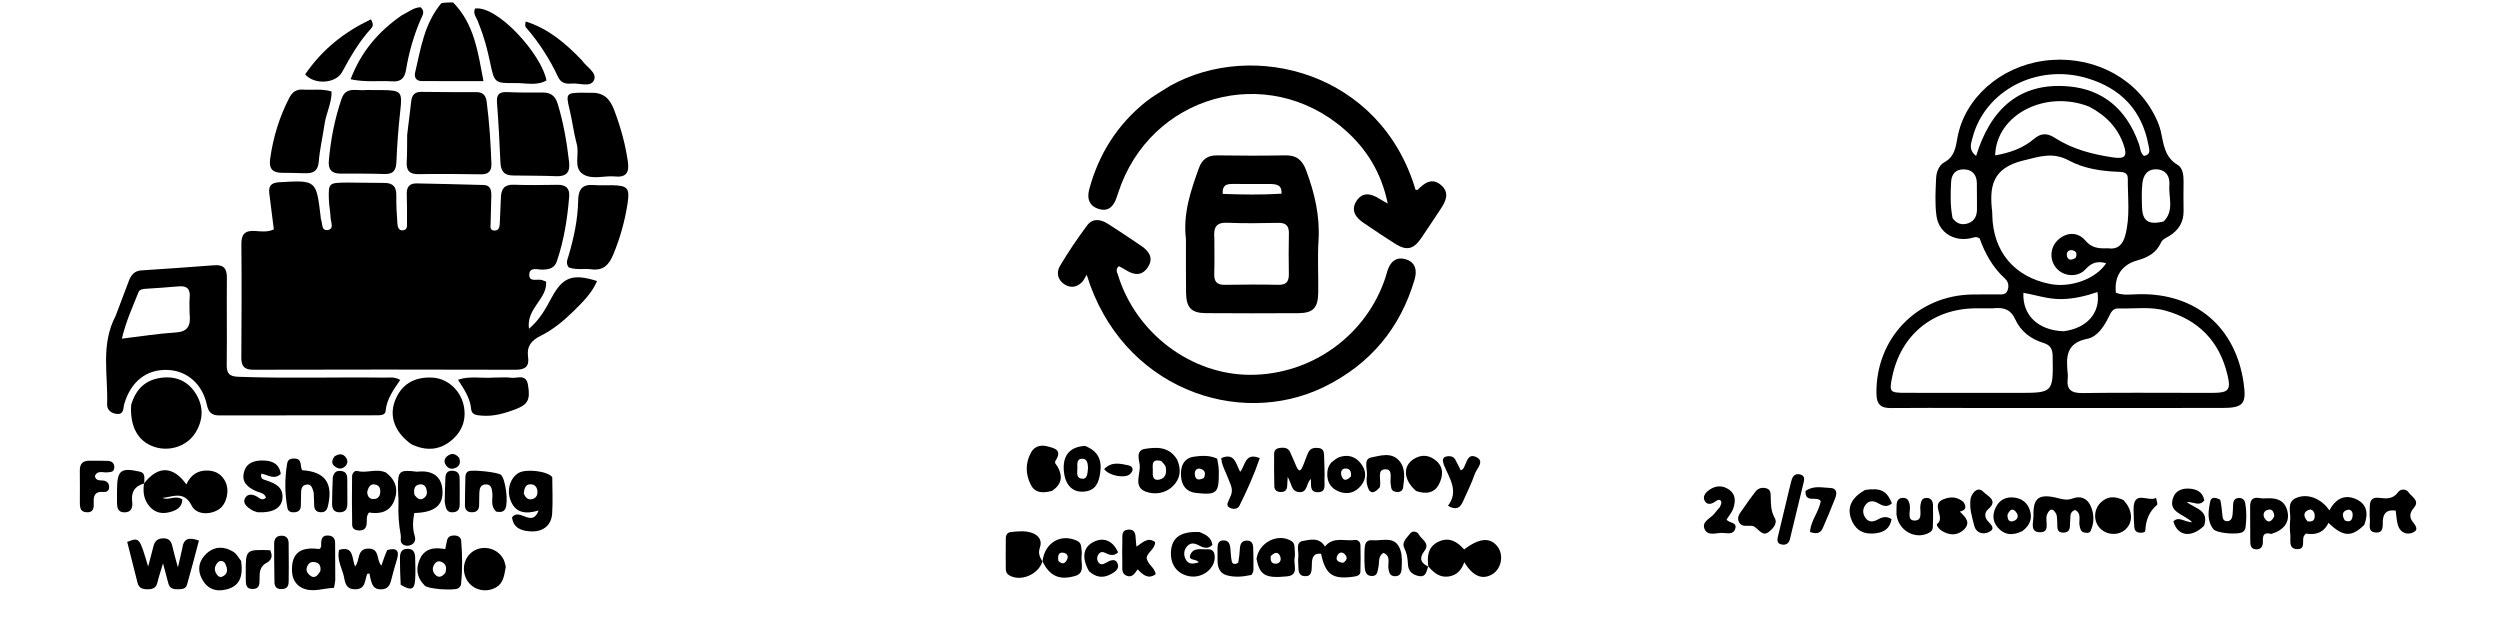 <svg xml:space="preserve" viewBox="0 0 1024 256" width="100%" y="0px" x="0px" xmlns:xlink="http://www.w3.org/1999/xlink" xmlns="http://www.w3.org/2000/svg" id="Layer_1" version="1.1">
<path d="M185.583,1 
	C194.336,9.913 195.733,21.308 198.039,33.226 
	C189.083,33.226 180.831,33.276 172.58,33.192 
	C170.48,33.17 169.583,31.635 170.03,29.738 
	C172.347,19.897 173.743,9.692 180.81,1.28 
	C182.389,1 183.778,1 185.583,1 
z" stroke="none" opacity="1" fill="#000000"></path>
<path d="M142.099,74.774 
	C147.584,74.83 152.581,74.904 157.577,74.932 
	C160.885,74.951 162.365,76.495 162.327,79.868 
	C162.283,83.689 162.463,87.522 162.756,91.333 
	C162.863,92.726 163.118,94.675 165.264,94.301 
	C167.011,93.998 166.695,92.296 166.699,91.01 
	C166.711,87.18 166.758,83.345 166.609,79.519 
	C166.495,76.578 167.784,75.069 170.66,75.122 
	C179.814,75.29 188.967,75.52 198.119,75.778 
	C200.825,75.855 201.279,77.808 201.244,79.975 
	C201.183,83.803 201.086,87.631 200.955,91.457 
	C200.91,92.796 200.52,94.36 202.525,94.43 
	C204.285,94.492 204.629,93.072 204.701,91.667 
	C204.886,88.009 205.028,84.348 205.183,80.688 
	C205.325,77.347 206.666,75.532 210.41,75.665 
	C216.398,75.879 222.401,75.791 228.396,75.699 
	C231.785,75.647 233.41,77.144 233.14,80.508 
	C232.419,89.487 231.024,98.333 228.124,106.913 
	C227.115,109.897 225.061,110.331 222.331,110.443 
	C220.303,110.525 216.782,109.082 216.787,112.629 
	C216.791,115.738 220.214,114.114 222.071,114.729 
	C222.535,114.882 222.983,115.084 223.675,115.356 
	C224.24,122.527 215.485,126.245 216.665,134.666 
	C221.205,130.796 223.554,126.338 225.932,121.934 
	C230.482,113.508 234.459,111.925 244.559,115.111 
	C242.401,120.14 238.597,123.824 234.928,127.44 
	C230.904,131.405 226.484,135.059 221.376,137.585 
	C217.655,139.425 215.667,141.869 216.296,146.171 
	C216.849,149.957 215.262,151.459 211.263,151.446 
	C175.451,151.335 139.64,151.349 103.829,151.443 
	C100.135,151.452 98.819,150.088 98.846,146.467 
	C98.964,130.977 99.011,115.486 98.871,99.997 
	C98.833,95.826 100.422,94.343 104.485,94.608 
	C106.906,94.765 109.457,95.19 112.16,93.957 
	C111.549,89.085 110.959,84.185 110.31,79.292 
	C109.891,76.13 111.102,74.831 114.398,74.644 
	C129.554,73.784 129.549,73.71 131.337,88.751 
	C131.377,89.082 131.323,89.449 131.448,89.74 
	C132.171,91.417 131.525,94.637 134.227,94.218 
	C137.005,93.787 135.47,90.946 135.407,89.148 
	C135.319,86.663 134.778,84.193 134.708,81.708 
	C134.515,74.937 134.646,74.862 142.099,74.774 
z" stroke="none" opacity="1" fill="#000000"></path>
<path d="M806,167.107 
	C795.167,167.103 784.833,167.016 774.501,167.135 
	C770.284,167.183 768.649,165.563 768.589,161.215 
	C768.274,138.661 785.154,121.031 807.753,120.622 
	C811.252,120.559 814.753,120.611 818.252,120.577 
	C819.721,120.563 821.443,120.894 822.193,119.164 
	C822.983,117.341 822.729,115.474 821.225,114.101 
	C816.173,109.489 813.001,103.697 810.867,97.66 
	C809.371,96.662 808.267,97.35 807.172,97.586 
	C800.369,99.051 794.09,95.274 793.168,88.364 
	C792.492,83.292 792.8,78.057 793.038,72.911 
	C793.154,70.416 794.214,67.674 796.421,66.457 
	C800.559,64.177 801.043,60.458 801.76,56.457 
	C804.656,40.301 819.146,27.441 837.025,24.915 
	C855.445,22.312 873.25,30.582 881.763,45.831 
	C883.133,48.283 884.395,50.923 885.022,53.635 
	C886.237,58.889 886.487,64.31 892.025,67.583 
	C894.073,68.793 894.423,71.816 894.386,74.429 
	C894.33,78.428 894.33,82.429 894.391,86.428 
	C894.461,91.062 892.281,94.369 888.458,96.706 
	C887.192,97.48 885.781,97.937 885.08,99.478 
	C883.197,103.618 879.668,105.485 875.436,106.656 
	C869.042,108.425 865.919,113.236 866.667,119.894 
	C869.745,121.138 873.081,120.546 876.329,120.496 
	C899.422,120.144 915.672,133.948 918.983,156.807 
	C920.244,165.518 918.877,167.101 909.997,167.103 
	C875.498,167.111 840.999,167.107 806,167.107 
M863.322,101.695 
	C867.419,102.323 869.475,100.201 870.486,96.505 
	C872.593,88.801 871.473,80.953 871.55,73.165 
	C871.578,70.323 869.21,70.427 867.181,70.345 
	C860.295,70.065 853.415,68.961 847.412,65.738 
	C840.831,62.204 835.662,64.057 828.824,65.716 
	C815.714,68.897 814.809,76.678 816.026,87.043 
	C816.064,87.371 816.031,87.708 816.037,88.041 
	C816.31,103.043 825.089,113.49 839.815,116.337 
	C848.293,117.977 858.599,114.165 862.677,107.811 
	C859.347,106.879 856.809,107.416 854.31,110.217 
	C851.245,113.653 845.728,113.36 842.671,110.249 
	C839.473,106.995 839.474,101.785 842.674,98.548 
	C846.078,95.105 850.955,94.732 854.15,98.505 
	C856.575,101.367 859.207,101.902 863.322,101.695 
M816.296,126.282 
	C813.966,126.285 811.637,126.28 809.308,126.291 
	C791.692,126.374 778.549,137.168 775.031,154.437 
	C773.781,160.575 774.028,160.893 780.504,160.903 
	C795.81,160.925 811.117,160.924 826.423,160.925 
	C841.076,160.926 840.997,160.923 840.772,145.972 
	C840.727,143.041 839.912,141.354 837.025,140.477 
	C831.864,138.911 827.705,135.747 825.47,130.851 
	C823.708,126.99 821.111,125.741 816.296,126.282 
M899.486,160.915 
	C901.818,160.916 904.151,160.928 906.482,160.917 
	C912.816,160.886 913.861,159.746 912.361,153.502 
	C909.081,139.845 900.597,131.043 887.048,127.255 
	C880.675,125.473 874.129,126.533 867.66,126.341 
	C865.354,126.273 864.637,128.013 863.807,129.678 
	C861.823,133.659 859.14,137.937 854.992,138.762 
	C846.052,140.543 846.294,146.446 846.937,153.067 
	C847.001,153.727 847.016,154.407 846.936,155.063 
	C846.368,159.727 848.549,161.054 853.018,160.993 
	C868.174,160.783 883.334,160.914 899.486,160.915 
M855.707,43.671 
	C837.837,36.671 817.715,46.86 817.205,63.655 
	C823.097,62.601 828.559,60.801 833.065,56.946 
	C835.957,54.472 838.466,54.415 841.588,56.424 
	C848.872,61.113 857.084,63.245 865.552,64.481 
	C870.427,65.193 871.444,63.967 869.878,59.408 
	C867.486,52.442 862.838,47.43 855.707,43.671 
M875.97,58.621 
	C876.707,60.38 876.498,62.568 878.197,63.88 
	C881.093,63.28 880.367,61.336 880.036,59.545 
	C877.383,45.176 868.72,36.17 854.958,32.051 
	C834.287,25.864 812.854,37.137 807.877,56.661 
	C807.309,58.889 806.251,61.385 809.416,63.885 
	C815.239,44.898 827.017,33.616 847.305,35.384 
	C861.188,36.594 870.891,44.541 875.97,58.621 
M845.255,135.678 
	C854.796,134.463 860.47,128.148 859.127,119.62 
	C854.269,121.29 849.389,122.443 844.211,122.508 
	C838.89,122.574 833.941,120.826 828.783,119.945 
	C828.344,129.061 834.74,135.308 845.255,135.678 
M886.19,90.734 
	C890.725,86.3 888.158,80.685 888.567,75.606 
	C888.828,72.37 887.285,69.644 883.576,69.371 
	C879.593,69.078 877.856,71.731 877.506,75.183 
	C877.174,78.467 877.258,81.813 877.391,85.122 
	C877.607,90.502 880.012,92.212 886.19,90.734 
M799.767,89.321 
	C801.414,91.719 803.74,92.368 806.326,91.394 
	C808.997,90.388 809.826,88.098 809.769,85.354 
	C809.696,81.864 809.817,78.369 809.713,74.881 
	C809.614,71.585 807.904,69.502 804.521,69.379 
	C801.057,69.253 799.308,71.334 799.164,74.624 
	C798.962,79.268 798.728,83.927 799.767,89.321 
M850.146,105.654 
	C850.929,103.988 850.551,102.733 848.651,102.471 
	C847.33,102.289 846.406,103.268 846.569,104.529 
	C846.801,106.321 847.964,106.96 850.146,105.654 
z" stroke="none" opacity="1" fill="#000000"></path>
<path d="M47.352,129.411 
	C49.263,124.382 50.991,119.698 52.782,115.038 
	C53.662,112.747 55.032,110.949 57.765,110.761 
	C67.721,110.078 77.684,109.463 87.631,108.657 
	C91.577,108.338 92.967,109.93 92.93,113.78 
	C92.817,125.603 93.023,137.43 92.866,149.252 
	C92.818,152.789 93.751,154.19 97.552,154.328 
	C117.533,155.052 137.515,154.423 157.493,154.673 
	C159.442,154.698 161.473,154.223 163.942,155.611 
	C161.268,159.544 158.392,163.381 157.949,168.342 
	C157.791,170.103 155.747,170.105 154.243,170.106 
	C132.759,170.125 111.275,170.102 89.791,170.155 
	C86.756,170.162 85.39,168.865 84.754,165.893 
	C82.902,157.241 76.618,151.805 68.573,151.526 
	C59.943,151.227 53.597,156.308 50.889,165.469 
	C50.401,167.121 50.92,169.925 47.694,169.526 
	C45.386,169.241 43.796,167.753 43.874,165.592 
	C44.305,153.593 41.128,141.24 47.352,129.411 
M77.653,128.336 
	C77.656,126.178 77.504,124.007 77.696,121.866 
	C78.007,118.394 76.618,116.972 73.13,117.301 
	C68.674,117.721 64.202,117.968 59.736,118.282 
	C58.545,118.366 57.196,118.493 56.728,119.678 
	C54.389,125.599 51.652,131.402 49.922,138.713 
	C57.899,137.759 64.866,136.619 71.876,136.194 
	C76.756,135.898 78.274,133.693 77.653,128.336 
z" stroke="none" opacity="1" fill="#000000"></path>
<path d="M479.275,35.157 
	C513.472,16.078 565.557,29.59 579.824,77.776 
	C580.135,77.751 580.578,77.851 580.746,77.681 
	C583.515,74.862 586.611,72.655 590.273,75.83 
	C593.857,78.936 592.241,82.406 590.059,85.655 
	C587.366,89.666 584.746,93.727 582.011,97.709 
	C579.05,102.021 576.185,102.75 571.864,100.079 
	C567.332,97.277 562.93,94.262 558.506,91.288 
	C555.274,89.115 553.221,86.153 555.53,82.448 
	C558.028,78.44 561.635,79.238 565.108,81.47 
	C565.932,82 566.809,82.447 568.416,83.361 
	C565.805,70.677 559.69,60.852 550.658,52.995 
	C518.931,25.396 471.019,38.91 458.013,78.976 
	C457.807,79.61 457.583,80.238 457.371,80.869 
	C456.252,84.201 454.279,86.691 450.441,85.697 
	C446.315,84.629 445.066,81.55 446.153,77.522 
	C450.052,63.083 457.683,51.016 469.374,41.656 
	C472.346,39.276 475.747,37.432 479.275,35.157 
z" stroke="none" opacity="1" fill="#000000"></path>
<path d="M542.338,158.5 
	C506.981,175.703 459.298,158.837 445.121,112.555 
	C444.297,113.873 443.897,114.837 443.222,115.533 
	C441.085,117.738 438.477,118.077 435.969,116.448 
	C433.157,114.622 432.614,111.527 434.158,108.933 
	C437.558,103.219 441.296,97.676 445.274,92.347 
	C447.551,89.297 450.819,89.749 453.8,91.678 
	C458.416,94.663 463.037,97.645 467.554,100.775 
	C470.522,102.832 472.577,105.554 470.312,109.223 
	C467.989,112.986 464.722,112.88 461.255,110.675 
	C460.295,110.064 459.264,109.564 458.286,109.023 
	C456.741,110.313 457.588,111.555 457.956,112.743 
	C465.338,136.556 487.905,153.536 512.146,153.528 
	C537.317,153.518 559.75,137.319 567.52,113.535 
	C567.778,112.744 567.985,111.936 568.224,111.139 
	C569.322,107.484 571.652,105.075 575.558,106.138 
	C579.701,107.266 580.574,110.584 579.412,114.51 
	C573.513,134.437 561.357,149.121 542.338,158.5 
z" stroke="none" opacity="1" fill="#000000"></path>
<path d="M485.763,98.007 
	C484.514,87.404 487.725,78.135 491.061,68.873 
	C492.353,65.285 494.643,63.588 498.56,63.644 
	C507.881,63.778 517.207,63.817 526.527,63.634 
	C531.107,63.544 533.465,65.666 534.996,69.77 
	C538.464,79.062 540.691,88.456 540.064,98.514 
	C539.62,105.645 540.069,112.827 539.941,119.984 
	C539.831,126.137 537.793,128.235 531.85,128.274 
	C519.198,128.356 506.545,128.35 493.893,128.262 
	C487.997,128.22 485.9,126.028 485.815,119.981 
	C485.714,112.824 485.774,105.664 485.763,98.007 
M497.404,97.762 
	C497.401,102.577 497.503,107.395 497.358,112.206 
	C497.263,115.371 498.453,116.724 501.708,116.664 
	C509.012,116.53 516.322,116.501 523.624,116.658 
	C526.984,116.731 527.969,115.218 527.913,112.159 
	C527.811,106.681 527.815,101.198 527.933,95.721 
	C528.001,92.586 526.832,91.216 523.56,91.284 
	C516.589,91.429 509.605,91.521 502.642,91.243 
	C498.337,91.07 496.928,92.893 497.404,97.762 
M520.766,75.377 
	C515.453,75.367 510.141,75.359 504.828,75.347 
	C502.498,75.342 500.55,75.751 500.817,79.414 
	C508.972,79.733 516.942,79.832 524.911,79.331 
	C525.094,76.259 523.657,75.498 520.766,75.377 
z" stroke="none" opacity="1" fill="#000000"></path>
<path d="M166.777,55.225 
	C167.352,50.303 167.952,45.859 168.447,41.403 
	C168.735,38.814 169.958,37.593 172.665,37.633 
	C180.157,37.742 187.651,37.732 195.144,37.737 
	C197.791,37.738 198.998,39.047 199.335,41.634 
	C200.433,50.051 200.979,58.503 201.284,66.98 
	C201.399,70.189 200.057,71.449 196.854,71.397 
	C188.363,71.261 179.868,71.194 171.378,71.331 
	C167.581,71.392 166.379,69.727 166.595,66.187 
	C166.807,62.7 166.716,59.196 166.777,55.225 
z" stroke="none" opacity="1" fill="#000000"></path>
<path d="M210.441,71.884 
	C206.308,71.966 205.129,69.872 204.978,66.523 
	C204.611,58.375 204.2,50.226 203.573,42.095 
	C203.319,38.801 204.366,37.563 207.699,37.723 
	C212.522,37.955 217.361,37.914 222.192,37.888 
	C225.438,37.871 227.386,39.14 228.397,42.419 
	C230.813,50.254 232.162,58.266 233.103,66.379 
	C233.566,70.37 232.145,72.343 227.887,72.173 
	C222.228,71.946 216.559,71.979 210.441,71.884 
z" stroke="none" opacity="1" fill="#000000"></path>
<path d="M150.072,36.869 
	C152.556,36.878 154.554,36.877 156.553,36.897 
	C164.382,36.975 164.822,37.65 163.973,45.225 
	C163.196,52.16 162.658,59.135 162.381,66.107 
	C162.243,69.591 161.281,71.395 157.495,71.274 
	C151.505,71.083 145.506,71.099 139.51,71.113 
	C135.898,71.122 134.376,69.454 134.688,65.857 
	C135.44,57.203 137.081,48.756 139.892,40.515 
	C141.714,35.176 146.095,37.369 150.072,36.869 
z" stroke="none" opacity="1" fill="#000000"></path>
<path d="M168.399,181.912 
	C161.739,177.054 159.394,170.666 161.701,164.388 
	C164.223,157.525 169.608,154.182 177.332,154.685 
	C183.214,155.068 188.469,159.669 189.879,165.85 
	C191.138,171.366 189.543,176.242 185.442,179.925 
	C180.519,184.346 174.777,185.004 168.399,181.912 
z" stroke="none" opacity="1" fill="#000000"></path>
<path d="M53.714,165.896 
	C55.61,159.357 59.606,155.571 66.044,154.736 
	C72.238,153.933 77.206,156.199 80.404,161.577 
	C83.464,166.72 83.219,172.056 80.122,177.136 
	C76.707,182.738 69.468,185.159 63.12,183.01 
	C56.555,180.788 53.19,174.834 53.714,165.896 
z" stroke="none" opacity="1" fill="#000000"></path>
<path d="M232.967,109.539 
	C231.617,107.789 232.414,106.364 232.826,104.97 
	C235.044,97.45 236.702,89.826 236.825,81.958 
	C236.892,77.678 238.513,75.382 243.136,75.789 
	C245.615,76.007 248.127,75.823 250.624,75.867 
	C257.065,75.979 258.012,77.021 257.06,83.254 
	C255.952,90.514 254.001,97.519 251.16,104.331 
	C249.402,108.547 247.058,110.951 242.21,110.304 
	C239.263,109.911 236.224,110.695 232.967,109.539 
z" stroke="none" opacity="1" fill="#000000"></path>
<path d="M241.695,38.022 
	C247.258,37.727 249.795,40.433 251.555,45.054 
	C254.177,51.937 256.13,58.923 257.173,66.195 
	C257.745,70.185 256.871,72.761 252.051,72.281 
	C247.61,71.839 242.55,73.729 238.821,71.358 
	C234.73,68.758 237.371,63.301 236.276,59.215 
	C234.989,54.412 234.406,49.424 233.238,44.583 
	C231.758,38.451 231.988,38.011 238.258,37.966 
	C239.256,37.959 240.255,37.99 241.695,38.022 
z" stroke="none" opacity="1" fill="#000000"></path>
<path d="M124.73,70.957 
	C121.446,70.892 118.618,70.751 115.792,70.787 
	C111.853,70.837 110.059,69.332 110.647,65.095 
	C111.869,56.275 114.428,47.925 118.52,40.022 
	C119.713,37.718 121.39,36.503 124.081,36.703 
	C127.86,36.984 131.709,36.231 135.81,37.473 
	C135.909,42.204 133.569,46.392 132.926,50.901 
	C132.199,55.992 130.989,61.034 130.569,66.144 
	C130.262,69.869 128.568,71.126 124.73,70.957 
z" stroke="none" opacity="1" fill="#000000"></path>
<path d="M196.137,9.831 
	C195.515,7.486 193.5,5.827 194.573,3.495 
	C203.87,2.172 221.99,22.521 223.829,32.956 
	C219.884,35.229 215.488,33.984 211.323,34.029 
	C202.524,34.126 202.519,33.995 200.733,25.512 
	C199.633,20.292 198.302,15.14 196.137,9.831 
z" stroke="none" opacity="1" fill="#000000"></path>
<path d="M164.462,6.339 
	C167.253,4.944 169.467,3.038 172.282,2.964 
	C174.191,4.668 173.104,6.182 172.46,7.647 
	C169.502,14.376 167.509,21.401 166.306,28.626 
	C165.737,32.039 164.196,33.566 160.666,33.326 
	C155.269,32.96 149.79,33.815 143.615,32.465 
	C147.874,21.236 154.877,13.017 164.462,6.339 
z" stroke="none" opacity="1" fill="#000000"></path>
<path d="M59.061,197.942 
	C64.738,190.672 70.842,190.793 76.336,198.403 
	C78.117,194.544 81.036,192.489 85.32,192.743 
	C88.568,192.935 90.975,194.455 92.389,197.451 
	C94.11,201.099 92.771,206.597 89.654,208.617 
	C85.908,211.045 80.394,210.859 78.516,207.112 
	C75.417,200.929 70.927,203.465 66.62,203.938 
	C69.143,205.181 71.932,202.562 74.693,204.61 
	C74.492,208.233 71.683,209.313 68.79,209.931 
	C65.17,210.704 62.246,209.256 60.297,206.123 
	C58.939,203.94 58.576,201.477 58.924,198.472 
	C58.997,198.02 59.061,197.942 59.061,197.942 
z" stroke="none" opacity="1" fill="#000000"></path>
<path d="M74.638,224.738 
	C75.169,220.33 77.549,220.045 81.487,221.398 
	C79.861,227.482 78.333,233.521 76.603,239.501 
	C76.028,241.487 74.092,241.33 72.404,241.352 
	C70.719,241.374 69.47,240.778 68.991,239.08 
	C68.322,236.702 67.716,234.306 66.773,230.751 
	C65.792,234.061 65.016,236.28 64.491,238.557 
	C63.973,240.807 62.547,241.375 60.482,241.373 
	C58.466,241.371 56.889,240.94 56.333,238.706 
	C54.939,233.096 53.508,227.495 52.111,221.968 
	C57.113,220.031 57.113,220.031 60.672,232.06 
	C61.559,228.695 62.234,226.314 62.808,223.91 
	C63.339,221.683 64.525,220.488 66.963,220.496 
	C69.269,220.504 70.148,221.713 70.595,223.753 
	C71.147,226.272 71.9,228.747 72.879,232.411 
	C73.631,229.21 74.109,227.168 74.638,224.738 
z" stroke="none" opacity="1" fill="#000000"></path>
<path d="M968.44,214.956 
	C963.185,220.15 959.698,219.921 953.739,214.153 
	C951.829,218.235 948.382,219.248 944.497,218.55 
	C944.064,219.082 943.8,219.306 943.662,219.592 
	C942.774,221.434 944.559,225.096 940.856,224.919 
	C937.184,224.744 938.361,221.288 938.109,219.04 
	C937.889,217.069 937.85,215.037 938.061,213.068 
	C938.394,209.964 936.531,205.876 940.248,204.088 
	C944.97,201.816 950.865,204.171 954.112,209.059 
	C956.574,204.467 960.222,202.232 965.137,204.492 
	C969.528,206.51 970.142,210.31 968.44,214.956 
M960.413,213.139 
	C962.645,214.169 963.545,213.071 963.648,210.996 
	C963.715,209.65 962.92,208.493 961.576,208.822 
	C959.635,209.299 958.991,210.758 960.413,213.139 
M945.103,213.484 
	C947.296,213.956 948.333,212.974 948.088,210.842 
	C947.947,209.626 947.054,208.358 945.768,208.809 
	C943.629,209.561 943.178,211.205 945.103,213.484 
z" stroke="none" opacity="1" fill="#000000"></path>
<path d="M585.027,232.033 
	C584.497,227.832 584.84,223.911 589.255,221.855 
	C593.595,219.834 596.915,221.862 599.711,225.057 
	C606.028,220.239 610.581,219.957 613.549,224.109 
	C615.979,227.509 614.928,232.893 611.4,235.112 
	C607.32,237.679 603.306,236.138 599.773,230.27 
	C598.637,233.633 596.53,235.722 593.234,236.146 
	C589.927,236.571 587.523,234.866 585.255,232.24 
	C585.01,232.011 585.027,232.033 585.027,232.033 
z" stroke="none" opacity="1" fill="#000000"></path>
<path d="M202.004,154.665 
	C204.828,154.665 207.187,154.429 209.475,154.731 
	C211.914,155.053 215.459,153.032 216.243,157.56 
	C217.299,163.671 216.267,165.692 211.199,167.614 
	C206.654,169.339 202.085,170.676 197.129,170.231 
	C195.194,170.058 193.182,169.898 192.981,167.583 
	C192.591,163.085 190.17,159.538 187.59,155.544 
	C192.4,153.885 197.019,155.031 202.004,154.665 
z" stroke="none" opacity="1" fill="#000000"></path>
<path d="M170.797,193.208 
	C177.255,192.504 180.771,195.13 181.22,200.605 
	C181.737,206.895 178.115,209.946 169.681,210.126 
	C169.13,213.202 168.882,216.283 169.832,219.387 
	C170.324,220.995 170.043,222.395 168.401,223.177 
	C167.293,223.705 166.073,223.713 165.056,223.008 
	C163.592,221.995 164.38,220.433 164.135,219.121 
	C163.338,214.847 163.056,210.618 163.213,206.301 
	C163.291,204.144 163.012,201.976 162.998,199.812 
	C162.951,192.85 163.566,192.327 170.797,193.208 
M169.772,202.729 
	C170.862,204.189 172.128,205.263 173.895,203.805 
	C175.057,202.847 175.008,201.432 174.588,200.122 
	C174.189,198.877 173.201,198.212 171.896,198.417 
	C169.812,198.744 169.314,200.221 169.772,202.729 
z" stroke="none" opacity="1" fill="#000000"></path>
<path d="M226.204,195.427 
	C226.246,200.705 226.479,205.547 226.16,210.353 
	C225.847,215.087 222.576,217.81 217.711,217.664 
	C213.677,217.543 210.236,216.348 209.738,211.873 
	C212.872,207.811 217.857,216.391 220.622,209.083 
	C215.25,210.722 210.954,210.159 209.02,204.662 
	C207.495,200.325 209.14,195.543 212.553,193.642 
	C215.465,192.019 224.082,192.863 226.204,195.427 
M214.549,202.127 
	C215.231,203.875 216.35,205.043 218.348,204.331 
	C219.766,203.825 220.283,202.52 220.119,201.08 
	C219.955,199.641 219.209,198.523 217.64,198.378 
	C215.46,198.176 214.774,199.632 214.549,202.127 
z" stroke="none" opacity="1" fill="#000000"></path>
<path d="M531.091,191.281 
	C532.162,193.564 532.936,192.537 533.465,191.348 
	C534.34,189.381 534.978,187.307 535.869,185.347 
	C536.683,183.558 538.314,183.293 540.087,183.499 
	C542.072,183.73 542.33,185.145 542.358,186.745 
	C542.419,190.059 542.641,193.379 542.506,196.685 
	C542.427,198.624 543.261,201.546 539.902,201.603 
	C536.283,201.664 537.116,198.686 536.953,196.205 
	C534.916,197.802 535.748,201.84 532.135,201.568 
	C528.795,201.316 529.145,198.04 527.432,195.389 
	C527.339,197.088 527.28,198.104 527.23,199.12 
	C527.149,200.739 526.262,201.529 524.681,201.526 
	C523.164,201.524 521.999,200.854 521.96,199.251 
	C521.854,194.775 521.848,190.295 521.885,185.818 
	C521.898,184.178 523.087,183.541 524.541,183.42 
	C526.085,183.291 527.605,183.45 528.372,185.071 
	C529.292,187.02 530.107,189.018 531.091,191.281 
z" stroke="none" opacity="1" fill="#000000"></path>
<path d="M537.336,231.463 
	C537.231,233.875 537.353,236.169 534.39,235.994 
	C531.877,235.846 531.856,233.801 531.802,231.936 
	C531.765,230.61 531.637,229.267 531.794,227.961 
	C532.07,225.673 530.435,222.129 533.701,221.563 
	C536.565,221.067 540.34,219.932 542.71,223.849 
	C546.134,219.626 550.784,221.78 554.893,221.187 
	C556.133,221.008 557.206,221.91 557.241,223.258 
	C557.333,226.892 557.352,230.534 557.229,234.167 
	C557.183,235.511 556.035,235.961 554.762,236.153 
	C545.925,237.48 542.932,235.488 541.113,226.814 
	C537.874,226.47 537.321,228.496 537.336,231.463 
M550.128,230.526 
	C551.748,229.566 552.104,228.266 550.746,226.927 
	C549.755,225.95 548.484,226.209 547.845,227.416 
	C546.96,229.086 547.574,230.254 550.128,230.526 
z" stroke="none" opacity="1" fill="#000000"></path>
<path d="M158.073,193.539 
	C162.167,196.675 163.169,200.503 161.573,204.828 
	C159.765,209.731 155.705,210.66 151.144,209.921 
	C149.831,211.523 150.418,213.28 150.149,214.872 
	C149.883,216.439 149.033,217.189 147.491,217.267 
	C145.803,217.352 144.285,216.794 144.247,214.986 
	C144.109,208.359 144.137,201.728 144.212,195.1 
	C144.227,193.852 145.253,192.608 146.463,192.934 
	C150.221,193.946 154.036,191.766 158.073,193.539 
M150.405,201.491 
	C150.485,203.513 151.474,204.653 153.553,204.363 
	C154.813,204.187 155.574,203.271 155.717,201.956 
	C155.871,200.538 155.65,199.154 154.18,198.613 
	C152.205,197.886 151.019,198.893 150.405,201.491 
z" stroke="none" opacity="1" fill="#000000"></path>
<path d="M158.608,225.309 
	C162.471,224.209 163.631,225.568 162.633,228.994 
	C161.845,231.699 161.011,234.395 160.35,237.131 
	C159.763,239.564 159.026,241.439 155.899,241.401 
	C152.95,241.365 152.395,239.429 151.823,237.304 
	C151.611,236.519 151.497,235.708 151.339,234.91 
	C150.887,234.993 150.449,234.967 150.393,235.1 
	C149.326,237.649 149.895,241.4 145.452,241.372 
	C141.057,241.345 141.376,237.734 140.581,235.057 
	C139.654,231.937 138.03,228.905 138.87,225.23 
	C145.172,223.419 143.984,228.914 145.46,231.988 
	C147.562,229.719 145.975,224.658 150.999,224.698 
	C155.7,224.735 154.042,229.451 156.22,231.671 
	C156.95,229.503 157.615,227.527 158.608,225.309 
z" stroke="none" opacity="1" fill="#000000"></path>
<path d="M238.335,24.698 
	C240.343,27.601 244.772,29.837 243.254,32.916 
	C241.754,35.961 237.206,33.881 234.02,34.229 
	C231.759,34.477 229.716,33.93 228.625,31.593 
	C225.17,24.188 220.78,17.391 215.424,11.214 
	C215.049,10.781 215.014,10.053 215.35,8.802 
	C224.506,11.689 231.583,17.627 238.335,24.698 
z" stroke="none" opacity="1" fill="#000000"></path>
<path d="M172.566,227.826 
	C175.174,224.126 178.663,224.324 182.374,224.912 
	C182.642,223.574 182.838,222.462 183.093,221.362 
	C183.459,219.786 184.639,219.306 186.079,219.331 
	C187.553,219.358 188.791,220.001 188.913,221.556 
	C189.376,227.498 189.469,233.451 188.83,239.388 
	C188.77,239.941 188.236,240.582 187.744,240.925 
	C186.148,242.037 175.39,241.283 174.022,239.919 
	C170.535,236.442 170.036,232.479 172.566,227.826 
M182.393,234.677 
	C182.991,232.757 182.907,231.039 180.782,230.129 
	C179.526,229.592 178.513,230.144 177.847,231.243 
	C177.104,232.469 177.06,233.802 177.921,234.954 
	C179.115,236.551 180.532,236.891 182.393,234.677 
z" stroke="none" opacity="1" fill="#000000"></path>
<path d="M124.988,30.473 
	C132.012,20.166 141.116,13.066 151.928,7.92 
	C153.212,10.147 152.615,11.001 151.947,11.732 
	C147.08,17.056 143.525,23.228 140.115,29.53 
	C137.581,34.213 128.875,34.865 124.988,30.473 
z" stroke="none" opacity="1" fill="#000000"></path>
<path d="M137.326,237.68 
	C137.115,239.025 136.931,240.784 136.689,240.792 
	C132.368,240.935 127.913,242.848 123.752,240.811 
	C120.245,239.095 119.331,235.698 119.634,231.927 
	C120.097,226.167 123.57,223.94 130.759,224.889 
	C131.838,224.254 131.515,223.134 131.559,222.21 
	C131.64,220.464 132.249,219.327 134.175,219.337 
	C136.19,219.347 137.25,220.359 137.262,222.388 
	C137.292,227.352 137.306,232.315 137.326,237.68 
M131.209,233.915 
	C131.568,231.694 130.72,230.316 128.399,230.182 
	C127.091,230.106 126.25,230.921 125.785,232.118 
	C125.211,233.596 125.825,234.77 126.907,235.653 
	C128.703,237.12 129.941,236.109 131.209,233.915 
z" stroke="none" opacity="1" fill="#000000"></path>
<path d="M426.983,229.939 
	C425.382,235.287 418.134,238.368 413.483,235.708 
	C412.512,235.152 411.993,234.315 411.98,233.3 
	C411.924,228.985 411.92,224.668 411.983,220.353 
	C412.001,219.089 412.711,218.05 414.045,217.919 
	C417.015,217.626 420.046,217.255 422.917,218.348 
	C425.62,219.376 426.921,221.534 425.944,224.3 
	C425.236,226.302 425.67,227.83 426.811,229.715 
	C427,229.98 426.983,229.939 426.983,229.939 
z" stroke="none" opacity="1" fill="#000000"></path>
<path d="M838.373,210.972 
	C837.591,213.718 839.952,218.048 835.564,218.013 
	C831.256,217.979 832.969,213.758 832.906,211.291 
	C832.714,203.712 835.229,201.991 843.426,204.154 
	C845.45,204.688 847.062,204.899 849.096,204.131 
	C852.091,203.001 854.814,204.058 856.21,206.991 
	C857.831,210.393 857.883,214.042 856.306,217.511 
	C855.89,218.427 854.561,218.346 853.576,218.084 
	C852.215,217.722 852.079,216.537 851.811,215.375 
	C851.307,213.191 852.84,210.303 849.922,208.875 
	C847.569,209.76 848.153,211.635 847.953,213.184 
	C847.694,215.194 848.486,218.037 845.292,218.147 
	C841.877,218.264 842.89,215.322 842.617,213.363 
	C842.481,212.384 842.634,211.258 842.194,210.449 
	C840.969,208.195 839.586,207.984 838.373,210.972 
z" stroke="none" opacity="1" fill="#000000"></path>
<path d="M128.497,201.807 
	C127.947,199.78 127.472,197.972 125.2,198.554 
	C123.399,199.016 123.353,200.685 123.315,202.206 
	C123.274,203.865 123.284,205.525 123.232,207.184 
	C123.183,208.732 122.377,209.657 120.818,209.816 
	C119.382,209.963 118.014,209.665 117.719,208.047 
	C116.611,201.967 116.604,195.858 117.637,189.764 
	C117.914,188.131 119.169,187.774 120.627,187.811 
	C123.97,187.898 122.779,190.985 123.758,192.598 
	C133.231,193.19 136.581,197.986 134.281,207.431 
	C133.902,208.985 133.125,209.785 131.61,209.814 
	C129.875,209.847 128.763,209.054 128.698,207.184 
	C128.64,205.525 128.6,203.867 128.497,201.807 
z" stroke="none" opacity="1" fill="#000000"></path>
<path d="M105.558,209.833 
	C104.547,209.49 103.869,209.35 103.311,209.011 
	C101.42,207.862 99.16,206.256 100.4,204.014 
	C101.614,201.818 104.107,202.529 106.045,203.917 
	C106.91,204.536 107.795,204.891 108.95,203.842 
	C108.323,201.797 106.247,201.813 104.741,201.114 
	C101.464,199.595 98.893,197.518 99.913,193.487 
	C100.892,189.62 103.983,188.572 107.627,188.617 
	C111.467,188.663 114.358,189.878 115.008,194.116 
	C112.242,196.689 109.621,194.422 107.053,194.004 
	C106.491,196.288 108.013,196.399 109.211,196.809 
	C112.844,198.051 116.22,199.642 115.655,204.336 
	C115.19,208.189 111.642,210.121 105.558,209.833 
z" stroke="none" opacity="1" fill="#000000"></path>
<path d="M207.175,232.148 
	C206.521,235.584 206.31,238.808 203.113,240.617 
	C199.004,242.943 193.762,241.709 191.346,237.735 
	C188.76,233.48 190.043,227.949 194.168,225.569 
	C198.33,223.167 203.831,224.688 206.167,228.949 
	C206.635,229.804 206.83,230.809 207.175,232.148 
z" stroke="none" opacity="1" fill="#000000"></path>
<path d="M491.389,217.933 
	C494.111,219.054 496.236,220.259 496.587,223.192 
	C494.977,224.86 493.223,224.513 491.564,223.633 
	C489.672,222.629 487.861,221.884 486.178,223.83 
	C484.839,225.378 484.774,227.297 485.598,228.995 
	C486.676,231.213 488.664,231.114 490.981,230.307 
	C490.094,228.777 486.488,229.802 487.571,227.197 
	C488.864,224.086 492.057,225.139 494.576,224.99 
	C496.628,224.868 497.484,225.946 497.555,228.046 
	C497.718,232.9 492.426,237.022 487.129,236.025 
	C481.963,235.053 479.106,230.973 479.672,225.377 
	C480.217,219.998 483.889,217.552 491.389,217.933 
z" stroke="none" opacity="1" fill="#000000"></path>
<path d="M430.866,201.075 
	C427.22,202.038 424.002,202.04 422.249,198.622 
	C420.006,194.247 419.918,189.638 422.359,185.256 
	C423.762,182.739 426.361,182.147 428.879,182.793 
	C431.577,183.484 435.256,184.175 432.473,188.474 
	C431.642,189.758 432.685,190.235 433.119,191.01 
	C435.277,194.858 435.169,198.267 430.866,201.075 
z" stroke="none" opacity="1" fill="#000000"></path>
<path d="M482.131,188.209 
	C484.027,192.5 483.417,196.149 480.427,199.103 
	C477.292,202.201 472.82,202.722 469.248,201.361 
	C464.076,199.391 467.238,194.172 466.819,190.435 
	C466.572,188.224 465.109,184.445 469.032,183.845 
	C473.776,183.12 478.796,182.824 482.131,188.209 
M475.668,188.851 
	C471.084,187.629 472.344,191.152 472.184,193.302 
	C472.058,195.017 472.362,196.994 474.811,196.465 
	C477.485,195.889 477.908,193.692 477.493,191.364 
	C477.359,190.616 476.689,189.965 475.668,188.851 
z" stroke="none" opacity="1" fill="#000000"></path>
<path d="M98.777,229.821 
	C99.68,236.708 97.827,240.121 92.778,241.421 
	C88.333,242.565 84.821,241.144 82.706,237.1 
	C80.687,233.24 81.529,229.48 84.659,226.66 
	C88.01,223.64 91.976,223.719 95.706,226.11 
	C96.897,226.872 97.65,228.319 98.777,229.821 
M90.498,236.396 
	C93.609,235.341 93.336,233.078 92.238,230.833 
	C91.684,229.7 90.189,229.38 89.254,230.347 
	C87.504,232.158 87.605,234.16 89.41,235.993 
	C89.522,236.107 89.688,236.168 90.498,236.396 
z" stroke="none" opacity="1" fill="#000000"></path>
<path d="M970.659,207.311 
	C970.749,204.097 972.411,203.665 974.733,203.94 
	C977.533,204.273 980.202,204.461 982.23,201.619 
	C983.283,200.142 985.565,200.178 986.567,201.681 
	C987.774,203.491 991.225,204.991 988.809,207.882 
	C987.164,209.85 986.658,211.584 988.16,213.604 
	C989.294,215.128 990.892,216.896 988.49,218.054 
	C986.049,219.231 983.385,218.319 982.342,215.541 
	C981.611,213.593 981.618,211.367 981.277,209.15 
	C977.922,208.675 976.226,209.9 976.001,213.295 
	C975.87,215.28 976.522,218.234 973.245,218.119 
	C969.575,217.989 970.919,214.815 970.704,212.742 
	C970.533,211.1 970.651,209.427 970.659,207.311 
z" stroke="none" opacity="1" fill="#000000"></path>
<path d="M930.323,218.706 
	C927.411,217.905 926.79,219.129 926.879,221.464 
	C926.944,223.178 926.586,224.985 924.315,225.008 
	C921.61,225.036 921.732,222.901 921.708,221.085 
	C921.649,216.594 921.712,212.1 921.655,207.608 
	C921.621,204.922 922.562,203.456 925.518,204.008 
	C926.315,204.157 927.156,204.184 927.966,204.124 
	C933.242,203.731 936.068,205.437 936.975,209.615 
	C937.883,213.795 935.568,217.13 930.323,218.706 
M931.556,211.436 
	C931.374,209.517 930.604,208.072 928.44,208.983 
	C927.002,209.589 926.858,211.195 927.653,212.381 
	C928.921,214.273 930.319,213.964 931.556,211.436 
z" stroke="none" opacity="1" fill="#000000"></path>
<path d="M203.245,209.573 
	C200.705,207.17 201.957,204.371 201.655,201.834 
	C201.444,200.06 201.195,198.366 198.979,198.4 
	C196.804,198.433 196.396,200.126 196.333,201.897 
	C196.273,203.553 196.274,205.211 196.251,206.868 
	C196.221,208.924 195.162,209.886 193.127,209.822 
	C191.256,209.764 190.436,208.636 190.438,206.932 
	C190.442,203.123 190.542,199.313 190.621,195.504 
	C190.642,194.49 190.816,193.558 191.893,193.032 
	C193.423,192.284 204.036,193.418 205.201,194.505 
	C207.077,196.255 208.282,205.653 207.003,208.307 
	C206.285,209.797 205.008,209.841 203.245,209.573 
z" stroke="none" opacity="1" fill="#000000"></path>
<path d="M427.013,229.998 
	C427.836,222.339 434.41,218.383 441.157,221.497 
	C442.161,221.961 442.719,222.749 442.841,223.777 
	C442.997,225.088 443.214,226.446 443.031,227.731 
	C442.62,230.599 444.595,234.65 440.447,235.884 
	C433.97,237.811 430.026,235.936 427.16,230.241 
	C426.983,229.939 427,229.98 427.013,229.998 
M433.527,229.799 
	C435.246,231.434 436.455,230.789 437.192,228.861 
	C437.592,227.814 437.096,226.808 436.045,226.514 
	C433.784,225.881 433.111,227.148 433.527,229.799 
z" stroke="none" opacity="1" fill="#000000"></path>
<path d="M514.669,228.939 
	C515.62,222.069 523.517,218.252 528.948,221.596 
	C529.918,222.193 530.208,223.1 530.249,224.122 
	C530.309,225.618 530.556,227.167 530.268,228.601 
	C529.727,231.299 532.242,235.596 527.081,236.092 
	C518.215,236.943 516.011,235.617 514.669,228.939 
M520.501,227.765 
	C520.28,229.639 520.724,231.169 522.971,230.847 
	C524.193,230.672 524.851,229.419 524.462,228.202 
	C523.816,226.177 522.507,225.765 520.501,227.765 
z" stroke="none" opacity="1" fill="#000000"></path>
<path d="M444.452,182.648 
	C449.654,184.734 451.475,188.208 450.618,193.831 
	C450.064,197.473 448.929,200.684 444.599,201.3 
	C439.727,201.992 436.476,199.085 435.808,193.441 
	C435.027,186.838 437.984,182.965 444.452,182.648 
M445.648,191.626 
	C445.584,189.89 445.334,187.87 443.261,187.89 
	C440.915,187.913 441.287,190.172 441.287,191.757 
	C441.288,193.342 440.737,195.636 442.791,196.034 
	C445.337,196.528 445.45,194.206 445.648,191.626 
z" stroke="none" opacity="1" fill="#000000"></path>
<path d="M498.555,187.868 
	C498.956,189.847 499.212,191.481 499.226,193.117 
	C499.299,202.035 498.511,202.853 489.786,201.897 
	C486.017,201.483 484.039,198.944 483.748,195.166 
	C483.43,191.048 484.846,187.61 489.137,187.043 
	C492.07,186.655 495.303,186.363 498.555,187.868 
M493.105,195.769 
	C494.025,193.894 493.537,192.429 491.515,191.98 
	C490.193,191.686 489.333,192.738 489.384,194.082 
	C489.465,196.203 490.516,197.1 493.105,195.769 
z" stroke="none" opacity="1" fill="#000000"></path>
<path d="M763.942,200.679 
	C770.377,199.749 772.803,200.985 774.924,206.154 
	C773.004,207.961 771.118,207.207 769.195,206.078 
	C767.432,205.042 765.632,204.948 764.253,206.606 
	C762.829,208.317 762.839,210.358 764.092,212.137 
	C765.354,213.928 767.157,213.881 768.96,212.876 
	C770.769,211.868 772.583,211.202 774.768,212.634 
	C774.049,217.016 770.962,218.351 767.046,218.538 
	C762.43,218.758 759.481,216.408 758.093,212.157 
	C756.593,207.564 758.535,203.704 763.942,200.679 
z" stroke="none" opacity="1" fill="#000000"></path>
<path d="M469.65,228.269 
	C469.88,231.239 472.954,232.257 473.36,235.205 
	C470.391,237.333 468.297,235.628 465.986,233.196 
	C464.868,234.689 463.863,236.752 461.519,235.834 
	C459.261,234.95 459.739,232.862 459.699,231.109 
	C459.622,227.78 459.63,224.447 459.709,221.118 
	C459.751,219.367 459.34,217.16 462.042,216.932 
	C464.952,216.686 465.125,218.786 465.207,220.903 
	C465.239,221.721 465.358,222.536 465.49,223.899 
	C467.979,222.332 470.084,219.769 473.111,222.015 
	C473.208,224.77 470.411,225.766 469.65,228.269 
z" stroke="none" opacity="1" fill="#000000"></path>
<path d="M902.791,215.355 
	C897.473,220.531 891.888,219.565 890.22,213.567 
	C892.455,211.298 894.708,213.852 897.915,213.91 
	C894.382,210.399 887.658,209.909 890.268,203.484 
	C891.309,200.921 893.879,200.019 896.458,200.127 
	C899.578,200.257 902.245,201.392 902.883,204.949 
	C900.874,207.598 898.555,205.484 895.627,205.63 
	C899.304,208.347 904.925,209.02 902.791,215.355 
z" stroke="none" opacity="1" fill="#000000"></path>
<path d="M869.803,204.859 
	C873.664,209.035 873.824,213.932 870.536,216.91 
	C867.695,219.484 862.905,219.234 860.163,216.369 
	C857.466,213.551 857.483,208.881 860.321,205.977 
	C862.987,203.249 866.118,203.073 869.803,204.859 
z" stroke="none" opacity="1" fill="#000000"></path>
<path d="M37.125,188.706 
	C39.748,188.718 41.903,188.7 44.055,188.772 
	C45.796,188.831 46.897,189.693 46.821,191.547 
	C46.745,193.42 45.3,193.331 43.949,193.479 
	C42.17,193.673 39.878,192.454 38.859,195.037 
	C39.385,197.243 41.202,196.597 42.533,196.871 
	C44.133,197.2 44.768,198.226 44.687,199.711 
	C44.605,201.225 43.451,201.623 42.212,201.509 
	C38.963,201.212 38.236,202.977 38.382,205.761 
	C38.489,207.805 38.426,210.004 35.455,209.828 
	C32.609,209.66 32.713,207.46 32.708,205.437 
	C32.696,201.295 32.779,197.151 32.691,193.011 
	C32.632,190.203 33.573,188.524 37.125,188.706 
z" stroke="none" opacity="1" fill="#000000"></path>
<path d="M580.066,201.122 
	C574.814,196.62 574.484,190.931 579.039,188.04 
	C582.225,186.017 585.424,186.319 588.255,188.731 
	C591.494,191.492 591.023,195.148 589.424,198.314 
	C587.607,201.914 584.172,202.548 580.066,201.122 
z" stroke="none" opacity="1" fill="#000000"></path>
<path d="M718.211,215.506 
	C715.991,215.003 713.626,216.174 712.385,214.021 
	C711.028,211.668 712.95,209.962 714.079,208.236 
	C715.613,205.889 717.311,203.645 719.009,201.409 
	C720.124,199.942 721.686,199.542 723.441,200.001 
	C725.366,200.504 725.255,202.134 725.29,203.603 
	C725.36,206.541 725.318,209.344 726.92,212.15 
	C728.276,214.526 725.954,216.783 724.344,217.971 
	C721.85,219.813 720.419,216.722 718.211,215.506 
z" stroke="none" opacity="1" fill="#000000"></path>
<path d="M558.868,227.166 
	C559.035,224.295 558.506,220.96 562.207,221.293 
	C566.251,221.656 571.627,219.137 573.645,225.429 
	C574.431,227.88 574.207,230.366 574.109,232.851 
	C574.036,234.703 573.4,236.165 571.17,236.005 
	C569.229,235.866 568.973,234.441 568.703,232.85 
	C568.333,230.666 569.891,227.743 566.606,226.445 
	C564.262,227.994 565.078,230.446 564.575,232.423 
	C564.166,234.034 564.289,235.953 561.934,235.932 
	C559.445,235.91 559.113,233.991 558.963,232.103 
	C558.845,230.613 558.893,229.11 558.868,227.166 
z" stroke="none" opacity="1" fill="#000000"></path>
<path d="M503.792,203.717 
	C505.568,200.623 503.888,198.297 503.003,195.834 
	C502.064,193.221 500.48,190.806 500.214,187.658 
	C505.688,185.256 506.146,189.839 507.963,193.258 
	C510.122,190.791 509.864,185.101 516.001,187.657 
	C513.705,194.412 510.814,200.823 507.684,207.117 
	C506.919,208.657 504.987,208.685 503.67,207.956 
	C501.737,206.885 503.307,205.375 503.792,203.717 
z" stroke="none" opacity="1" fill="#000000"></path>
<path d="M704.404,207.765 
	C704.749,207.031 704.976,206.576 705.069,206.096 
	C705.126,205.803 704.977,205.47 704.92,205.157 
	C704.106,204.348 703.406,204.861 702.727,205.347 
	C701.24,206.412 699.428,207.023 698.347,205.326 
	C697.161,203.463 698.571,201.75 700.089,200.677 
	C702.792,198.765 705.768,198.696 708.427,200.696 
	C711.118,202.721 710.842,205.674 709.886,208.428 
	C709.357,209.95 708.176,211.245 707.219,212.753 
	C708.009,214.377 711.625,213.714 710.767,216.536 
	C709.974,219.147 707.456,218.344 705.633,218.273 
	C703.114,218.174 699.658,219.665 698.303,216.933 
	C696.65,213.599 700.72,212.42 702.278,210.292 
	C702.864,209.492 703.575,208.784 704.404,207.765 
z" stroke="none" opacity="1" fill="#000000"></path>
<path d="M591.375,190.328 
	C590.789,188.53 590.76,187.254 592.617,186.93 
	C594.005,186.688 595.338,186.941 596.099,188.267 
	C596.908,189.677 597.562,191.176 598.303,192.674 
	C598.791,192.36 599.14,192.249 599.309,192.009 
	C600.777,189.921 600.935,185.342 604.776,187.27 
	C608.222,188.999 604.851,191.916 604.097,194.092 
	C602.743,198.003 600.861,201.732 599.177,205.527 
	C598.038,208.093 596.312,209.061 593.073,207.163 
	C597.643,201.247 593.75,196.082 591.375,190.328 
z" stroke="none" opacity="1" fill="#000000"></path>
<path d="M565.188,199.561 
	C562.181,203.029 560.606,201.807 559.903,198.235 
	C559.713,197.271 559.701,196.217 559.864,195.247 
	C560.33,192.48 558.124,188.011 561.726,187.353 
	C565.201,186.718 569.807,185.024 573.031,188.638 
	C575.871,191.82 575.204,195.81 574.731,199.615 
	C574.57,200.902 573.592,201.612 572.216,201.523 
	C570.926,201.441 569.978,200.916 569.792,199.498 
	C569.749,199.168 569.749,198.828 569.67,198.508 
	C569.106,196.201 570.931,191.913 567.126,192.237 
	C563.897,192.512 565.86,196.746 565.188,199.561 
z" stroke="none" opacity="1" fill="#000000"></path>
<path d="M507.192,230.442 
	C507.566,228.347 507.744,226.531 507.858,224.711 
	C507.975,222.841 508.596,221.42 510.756,221.416 
	C512.733,221.413 513.265,222.777 513.309,224.425 
	C513.39,227.418 513.475,230.415 513.406,233.407 
	C513.389,234.146 512.901,235.413 512.431,235.515 
	C509.059,236.242 505.557,236.586 502.249,235.563 
	C499.563,234.732 498.677,232.286 498.7,229.559 
	C498.714,227.894 498.684,226.228 498.697,224.563 
	C498.709,222.968 498.956,221.454 500.98,221.349 
	C503.182,221.234 503.766,222.759 503.957,224.568 
	C504.148,226.38 504.143,228.236 504.557,229.994 
	C504.817,231.097 505.893,231.354 507.192,230.442 
z" stroke="none" opacity="1" fill="#000000"></path>
<path d="M909.427,204.737 
	C909.905,207.033 910.098,209.004 910.286,210.976 
	C910.401,212.18 910.576,213.415 912.118,213.484 
	C913.552,213.549 914.203,212.47 914.389,211.279 
	C914.62,209.811 914.576,208.3 914.672,206.809 
	C914.763,205.399 915.081,204.147 916.825,203.984 
	C918.446,203.833 919.402,204.694 919.661,206.159 
	C920.244,209.452 920.181,212.781 919.76,216.089 
	C919.684,216.685 919.284,217.369 918.822,217.765 
	C917.122,219.221 907.925,218.479 906.561,216.697 
	C903.859,213.166 904.518,209.088 905.359,205.223 
	C905.742,203.462 907.642,203.681 909.427,204.737 
z" stroke="none" opacity="1" fill="#000000"></path>
<path d="M545.265,189.456 
	C546.504,188.524 547.397,187.693 548.453,187.303 
	C551.981,185.998 555.108,186.918 557.38,189.807 
	C559.678,192.729 559.864,196.025 557.41,198.975 
	C555.067,201.792 551.939,202.723 548.439,201.347 
	C544.909,199.96 543.409,197.229 543.682,193.452 
	C543.781,192.076 544.154,190.847 545.265,189.456 
M553.347,195.148 
	C553.593,193.2 552.965,191.718 550.802,191.924 
	C549.448,192.054 549.088,193.459 549.422,194.661 
	C550.018,196.811 551.283,197.247 553.347,195.148 
z" stroke="none" opacity="1" fill="#000000"></path>
<path d="M776.802,210.779 
	C776.811,209.169 776.776,208.001 776.844,206.839 
	C776.943,205.167 777.607,203.895 779.522,203.92 
	C781.404,203.944 781.907,205.209 782.242,206.858 
	C782.698,209.096 780.898,213.066 784.043,213.21 
	C787.848,213.384 786.215,209.237 786.615,206.881 
	C786.891,205.257 787.203,203.894 789.215,203.944 
	C791.208,203.993 791.72,205.479 791.767,207.019 
	C791.86,210.001 791.76,212.99 791.682,215.974 
	C791.66,216.821 791.281,217.542 790.489,218.024 
	C785.03,221.342 777.647,217.68 776.802,210.779 
z" stroke="none" opacity="1" fill="#000000"></path>
<path d="M828.374,217.519 
	C824.293,219.573 820.828,219.126 818.145,215.896 
	C816.034,213.355 816.087,210.324 817.647,207.465 
	C819.265,204.502 821.96,203.365 825.223,203.821 
	C828.27,204.247 830.457,206.019 831.421,208.944 
	C832.531,212.315 831.53,215.15 828.374,217.519 
M822.252,210.868 
	C822.265,212.793 822.867,214.247 825.106,213.279 
	C826.442,212.701 826.866,211.3 825.982,210.017 
	C824.775,208.264 823.458,208.096 822.252,210.868 
z" stroke="none" opacity="1" fill="#000000"></path>
<path d="M804.234,205.608 
	C805.697,207.833 805.081,208.999 802.747,209.561 
	C805.025,211.732 807.421,214.114 804.37,216.971 
	C801.642,219.524 798.316,219.351 795.187,217.316 
	C794.188,216.666 792.926,215.009 793.453,214.609 
	C797.087,211.852 790.496,206.665 796.046,204.499 
	C798.922,203.376 801.512,203.361 804.234,205.608 
z" stroke="none" opacity="1" fill="#000000"></path>
<path d="M733.129,199.368 
	C733.559,197.865 733.712,196.675 734.216,195.66 
	C734.89,194.306 736.179,193.944 737.602,194.406 
	C739.012,194.864 739.153,196.009 738.86,197.233 
	C736.971,205.115 735.076,212.994 733.141,220.865 
	C732.723,222.563 731.513,223.373 729.788,223.037 
	C727.695,222.63 727.923,221.098 728.293,219.549 
	C729.87,212.954 731.437,206.356 733.129,199.368 
z" stroke="none" opacity="1" fill="#000000"></path>
<path d="M446.049,233.947 
	C442.874,228.24 443.717,223.972 448.105,221.879 
	C452.178,219.937 455.868,221.504 457.965,226.24 
	C456.265,227.91 454.447,227.38 452.633,226.447 
	C451.312,225.767 450.37,226.226 449.74,227.39 
	C449.244,228.307 449.253,229.332 449.852,230.226 
	C450.69,231.476 451.711,231.248 452.86,230.587 
	C454.617,229.576 456.901,228.385 457.835,231.014 
	C458.589,233.133 456.411,234.498 454.592,235.391 
	C451.613,236.851 448.819,236.481 446.049,233.947 
z" stroke="none" opacity="1" fill="#000000"></path>
<path d="M58.967,198.06 
	C55.166,199.131 53.659,201.518 54.139,205.446 
	C54.415,207.713 53.928,209.942 50.854,209.859 
	C48.018,209.784 47.973,207.625 47.927,205.579 
	C47.889,203.92 47.92,202.261 47.933,200.602 
	C47.992,192.61 49.455,191.446 57.239,193.182 
	C59.562,193.701 59.106,195.54 59.098,197.547 
	C59.061,197.942 58.997,198.02 58.967,198.06 
z" stroke="none" opacity="1" fill="#000000"></path>
<path d="M739.524,201.117 
	C742.894,198.707 746.418,199.782 749.789,199.881 
	C752.387,199.958 752.472,202.06 751.754,203.923 
	C750.148,208.086 748.373,212.185 746.617,216.289 
	C745.617,218.624 743.798,218.752 741.396,217.894 
	C741.627,213.22 745.116,209.6 745.771,205.208 
	C744.064,202.976 739.387,206.329 739.524,201.117 
z" stroke="none" opacity="1" fill="#000000"></path>
<path d="M118.289,231.972 
	C118.271,234.442 118.272,236.425 118.232,238.407 
	C118.19,240.453 117.128,241.342 115.077,241.286 
	C113.146,241.234 112.447,240.143 112.423,238.44 
	C112.348,233.169 112.259,227.897 112.291,222.627 
	C112.302,220.803 113.124,219.433 115.266,219.426 
	C117.38,219.419 118.203,220.62 118.225,222.561 
	C118.258,225.536 118.269,228.511 118.289,231.972 
z" stroke="none" opacity="1" fill="#000000"></path>
<path d="M585.002,232 
	C584.225,233.875 584.25,236.613 580.995,235.917 
	C578.448,235.373 576.803,233.879 576.696,231.151 
	C576.605,228.816 576.272,226.667 575.197,224.462 
	C573.985,221.978 576.383,220.159 577.689,218.42 
	C578.473,217.377 580.444,217.551 581.133,218.9 
	C582.212,221.013 585.88,222.398 583.456,225.656 
	C581.663,228.066 581.301,230.141 584.684,231.913 
	C585.027,232.033 585.01,232.011 585.002,232 
z" stroke="none" opacity="1" fill="#000000"></path>
<path d="M807.202,203.945 
	C808.297,200.833 810.552,199.406 812.495,201.554 
	C813.872,203.076 818.688,204.9 814.404,208.526 
	C812.742,209.932 812.849,211.902 814.176,213.395 
	C815.566,214.959 817.514,216.529 814.646,217.934 
	C812.174,219.145 809.333,218.207 808.641,215.331 
	C807.776,211.735 806.498,208.109 807.202,203.945 
z" stroke="none" opacity="1" fill="#000000"></path>
<path d="M109.567,230.35 
	C106.176,231.921 106.339,234.657 106.314,237.347 
	C106.297,239.198 106.351,241.142 103.661,241.247 
	C100.637,241.365 100.718,239.247 100.669,237.204 
	C100.65,236.374 100.665,235.543 100.662,234.712 
	C100.628,225.045 100.628,225.045 110.674,225.374 
	C111.405,227.118 111.815,228.809 109.567,230.35 
z" stroke="none" opacity="1" fill="#000000"></path>
<path d="M136.308,195.588 
	C136.812,193.038 138.271,192.634 140.101,192.978 
	C141.979,193.331 142.232,194.813 142.248,196.362 
	C142.282,199.656 142.266,202.95 142.285,206.244 
	C142.298,208.331 141.596,209.774 139.226,209.833 
	C136.849,209.892 136.005,208.479 136.017,206.393 
	C136.036,202.937 136.154,199.482 136.308,195.588 
z" stroke="none" opacity="1" fill="#000000"></path>
<path d="M182.152,205.502 
	C182.214,201.922 182.305,198.771 182.445,195.623 
	C182.52,193.92 183.209,192.798 185.166,192.815 
	C187.236,192.834 188.24,193.854 188.266,195.858 
	C188.306,199.017 188.327,202.177 188.295,205.336 
	C188.276,207.317 188.526,209.575 185.643,209.836 
	C182.805,210.093 182.55,207.941 182.152,205.502 
z" stroke="none" opacity="1" fill="#000000"></path>
<path d="M164.123,239.524 
	C163.918,235.628 163.82,232.169 163.82,228.709 
	C163.82,226.57 164.266,224.728 167.065,224.796 
	C169.581,224.856 169.988,226.589 170.044,228.496 
	C170.132,231.461 170.23,234.44 170.044,237.395 
	C169.781,241.546 168.456,242.075 164.123,239.524 
z" stroke="none" opacity="1" fill="#000000"></path>
<path d="M873.92,209.182 
	C873.599,200.124 879.99,205.87 883.136,203.904 
	C883.35,205.23 883.867,206.486 883.548,206.757 
	C880.262,209.55 878.927,213.087 878.716,217.305 
	C878.67,218.239 877.147,218.302 876.118,218.146 
	C874.958,217.97 874.323,217.131 874.226,216.118 
	C874.019,213.969 874.013,211.8 873.92,209.182 
z" stroke="none" opacity="1" fill="#000000"></path>
<path d="M452.259,192.141 
	C455.321,188.934 458.882,189.917 462.168,190.592 
	C464.323,191.035 464.452,192.859 462.728,194.284 
	C460.619,196.028 454.239,194.892 452.259,192.141 
z" stroke="none" opacity="1" fill="#000000"></path>
<path d="M188.104,187.57 
	C188.891,190.114 187.861,191.383 185.818,191.892 
	C184.39,192.248 183.252,191.579 182.521,190.343 
	C181.738,189.02 182.033,187.778 183.181,186.848 
	C184.841,185.502 186.471,185.619 188.104,187.57 
z" stroke="none" opacity="1" fill="#000000"></path>
<path d="M136.991,186.955 
	C139.128,185.589 140.742,185.841 141.88,187.692 
	C142.524,188.741 142.383,189.942 141.524,190.855 
	C140.55,191.889 139.299,192.235 137.97,191.565 
	C136.034,190.589 135.389,189.172 136.991,186.955 
z" stroke="none" opacity="1" fill="#000000"></path>
</svg>
